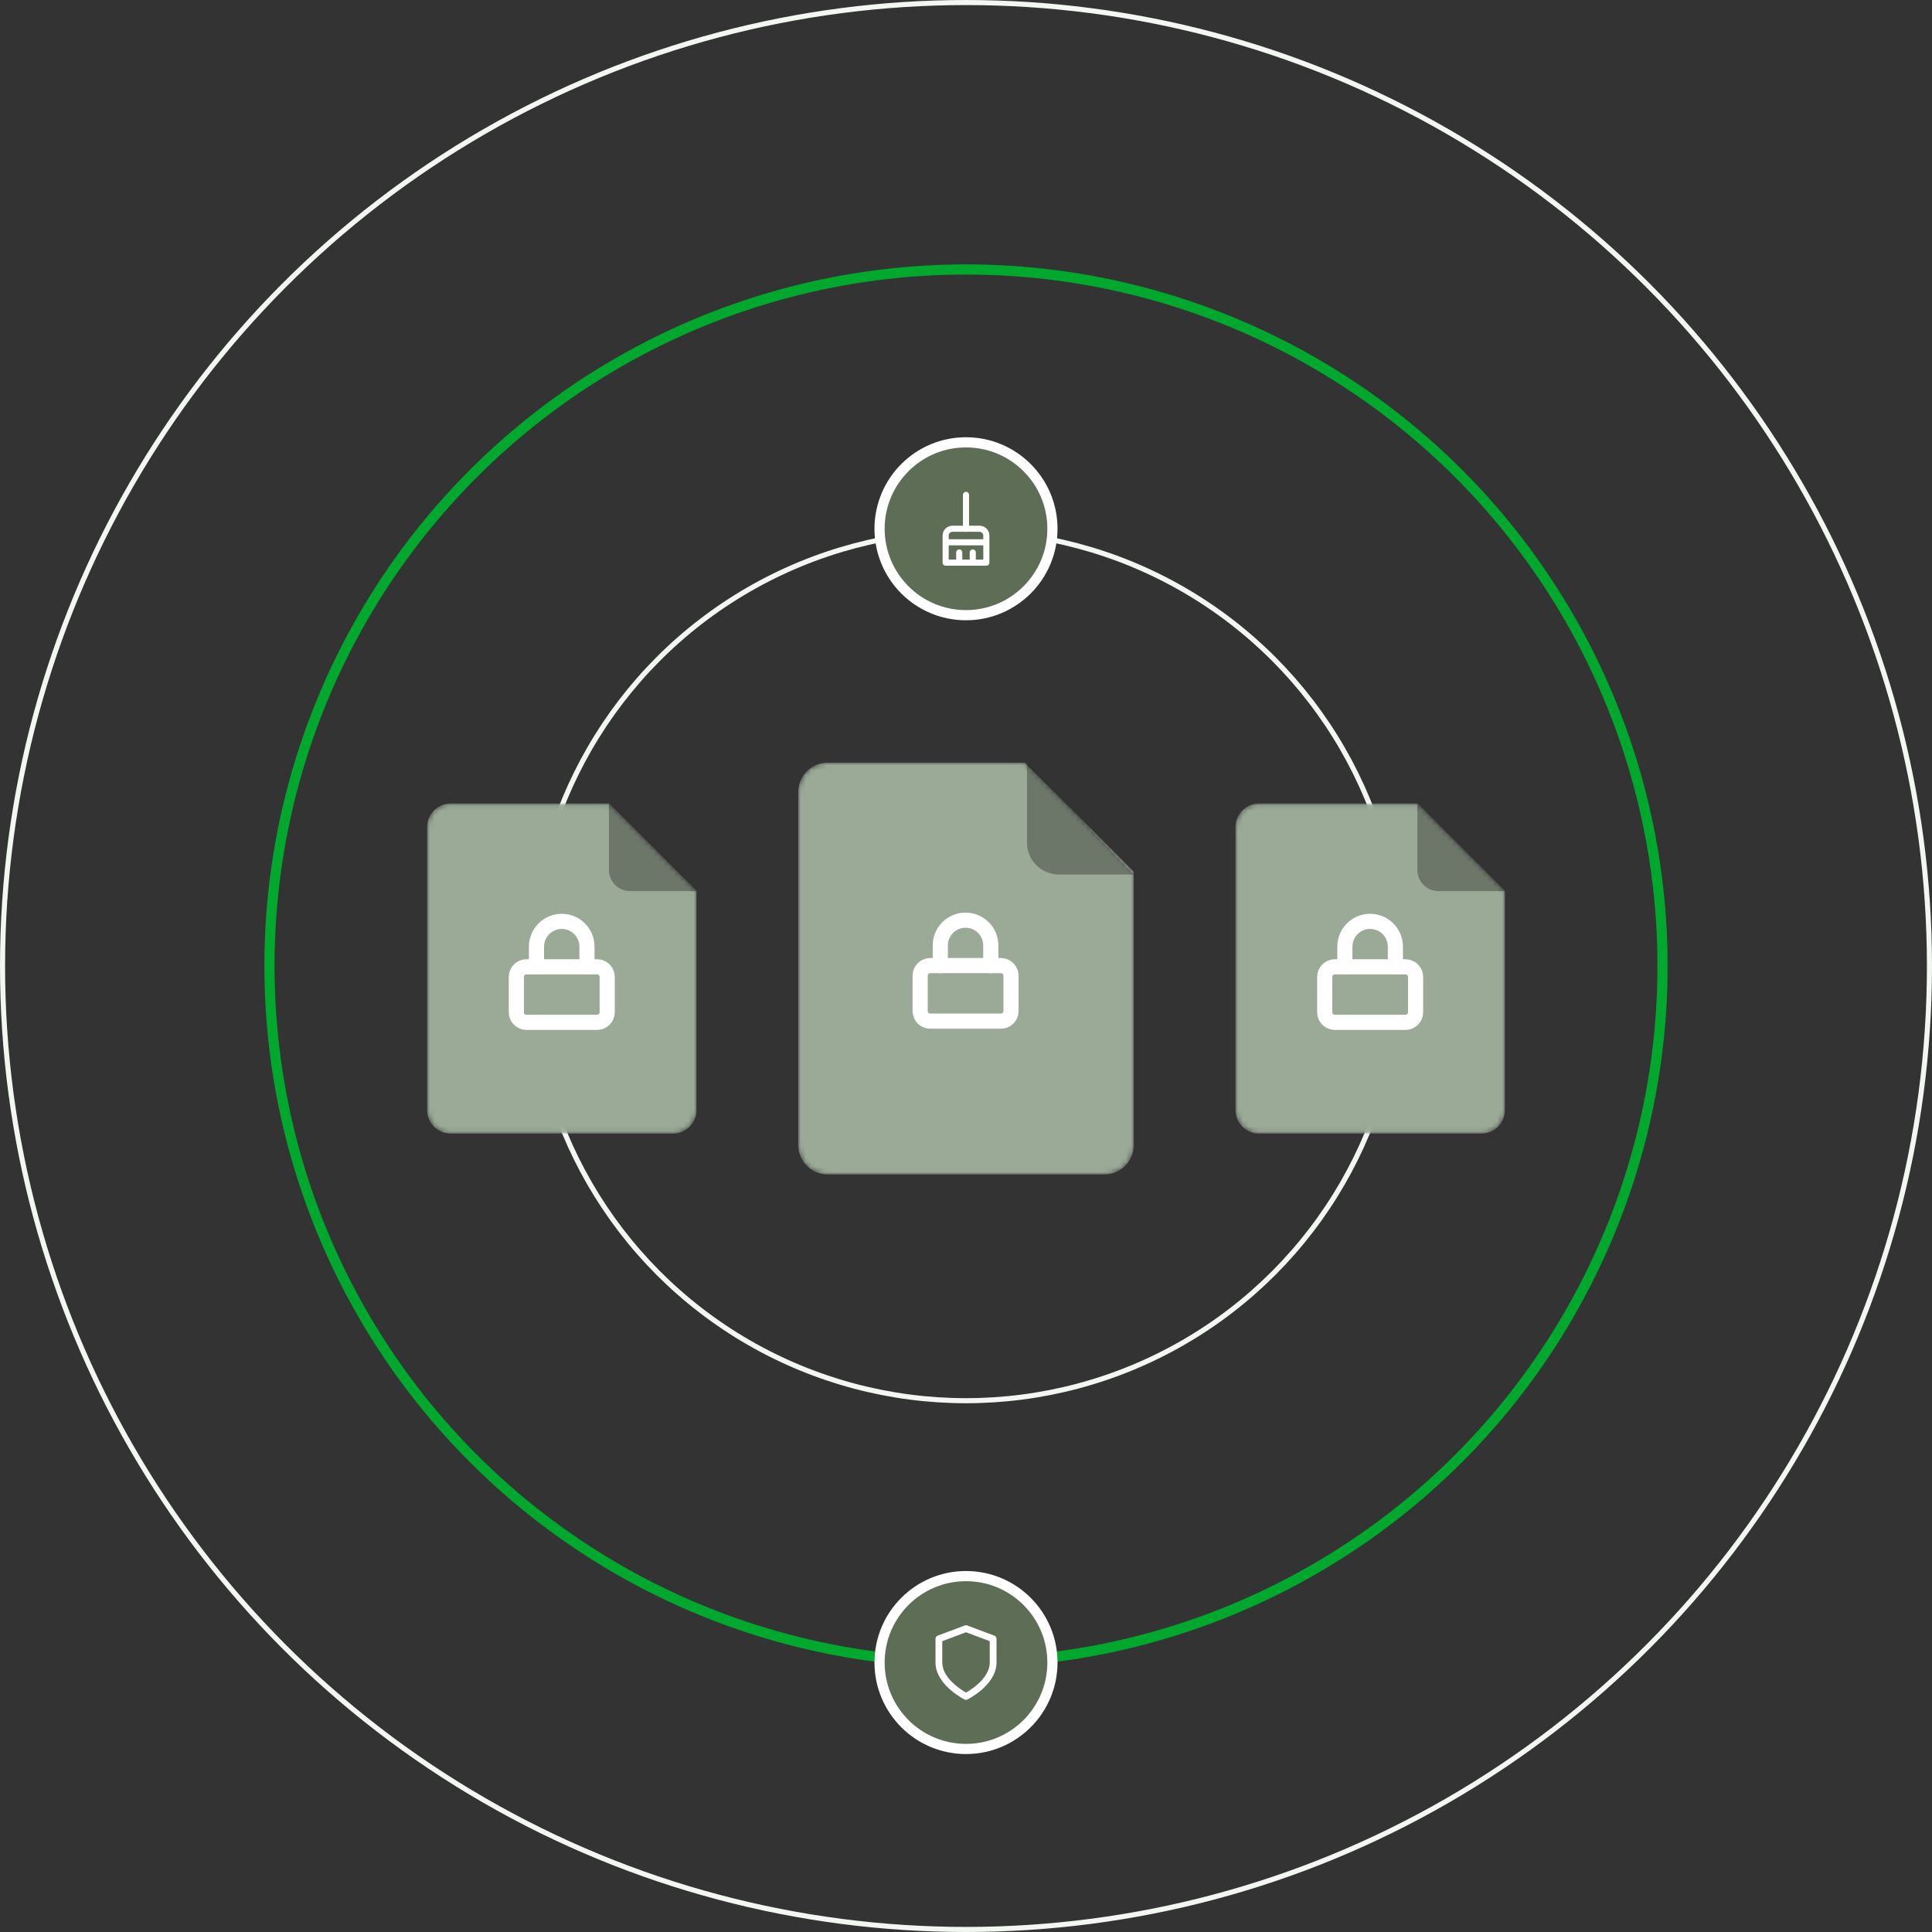 <svg width="380" height="380" viewBox="0 0 380 380" fill="none" xmlns="http://www.w3.org/2000/svg">
<rect x="0" y="0" width="380" height="380" fill="#333333" stroke="none"/>
<circle cx="190" cy="190" r="137" stroke="#00A82D" stroke-width="2"/>
<circle cx="190" cy="190" r="189.5" stroke="#F2F7F2"/>
<circle cx="190" cy="190" r="85.5" stroke="#F2F7F2"/>
<mask id="mask0_5242_38858" style="mask-type:alpha" maskUnits="userSpaceOnUse" x="84" y="158" width="53" height="65">
<path d="M132.366 222.962H88.634C86.075 222.962 84 220.887 84 218.328L84 162.671C84 160.112 86.075 158.037 88.634 158.037H119.811L137 175.226V218.328C137 220.887 134.925 222.962 132.366 222.962Z" fill="url(#paint0_linear_5242_38858)"/>
</mask>
<g mask="url(#mask0_5242_38858)">
<path d="M132.366 222.962H88.634C86.075 222.962 84 220.887 84 218.328L84 162.671C84 160.112 86.075 158.037 88.635 158.037H119.811L137 175.226L137 218.328C137 220.887 134.925 222.962 132.366 222.962Z" fill="#9AAA97"/>
<path d="M136.998 175.262H123.91C121.625 175.262 119.773 173.41 119.773 171.126V158.037L136.998 175.262Z" fill="black" fill-opacity="0.3"/>
</g>
<g clip-path="url(#clip0_5242_38858)">
<path d="M117.443 190.158H103.541C102.444 190.158 101.555 191.047 101.555 192.144V199.095C101.555 200.192 102.444 201.081 103.541 201.081H117.443C118.54 201.081 119.429 200.192 119.429 199.095V192.144C119.429 191.047 118.54 190.158 117.443 190.158Z" stroke="white" stroke-width="2.979" stroke-linecap="round" stroke-linejoin="round"/>
<path d="M105.52 190.158V186.186C105.52 184.869 106.043 183.606 106.974 182.675C107.905 181.744 109.168 181.221 110.485 181.221C111.801 181.221 113.064 181.744 113.995 182.675C114.927 183.606 115.45 184.869 115.45 186.186V190.158" stroke="white" stroke-width="2.979" stroke-linecap="round" stroke-linejoin="round"/>
</g>
<mask id="mask1_5242_38858" style="mask-type:alpha" maskUnits="userSpaceOnUse" x="157" y="150" width="66" height="81">
<path d="M217.229 231H162.771C159.584 231 157 228.411 157 225.218L157 155.782C157 152.589 159.584 150 162.771 150H201.595L223 171.445V225.218C223 228.411 220.416 231 217.229 231Z" fill="url(#paint1_linear_5242_38858)"/>
</mask>
<g mask="url(#mask1_5242_38858)">
<path d="M217.229 231H162.771C159.584 231 157 228.411 157 225.218L157 155.782C157 152.589 159.584 150 162.771 150H201.595L223 171.445L223 225.218C223 228.411 220.416 231 217.229 231Z" fill="#9AAA97"/>
<path d="M223 172H208.243C204.795 172 202 169.205 202 165.757V150L223 172Z" fill="black" fill-opacity="0.3"/>
<g clip-path="url(#clip1_5242_38858)">
<path d="M196.869 189.922H182.967C181.87 189.922 180.98 190.811 180.98 191.908V198.859C180.98 199.956 181.87 200.845 182.967 200.845H196.869C197.966 200.845 198.855 199.956 198.855 198.859V191.908C198.855 190.811 197.966 189.922 196.869 189.922Z" stroke="white" stroke-width="2.979" stroke-linecap="round" stroke-linejoin="round"/>
<path d="M184.945 189.922V185.949C184.945 184.633 185.468 183.37 186.4 182.439C187.331 181.507 188.594 180.984 189.91 180.984C191.227 180.984 192.49 181.507 193.421 182.439C194.352 183.37 194.875 184.633 194.875 185.949V189.922" stroke="white" stroke-width="2.979" stroke-linecap="round" stroke-linejoin="round"/>
</g>
</g>
<mask id="mask2_5242_38858" style="mask-type:alpha" maskUnits="userSpaceOnUse" x="243" y="158" width="53" height="65">
<path d="M291.366 222.962H247.634C245.075 222.962 243 220.887 243 218.328L243 162.671C243 160.112 245.075 158.037 247.634 158.037H278.811L296 175.226V218.328C296 220.887 293.925 222.962 291.366 222.962Z" fill="url(#paint2_linear_5242_38858)"/>
</mask>
<g mask="url(#mask2_5242_38858)">
<path d="M291.366 222.962H247.634C245.075 222.962 243 220.887 243 218.328L243 162.671C243 160.112 245.075 158.037 247.635 158.037H278.811L296 175.226L296 218.328C296 220.887 293.925 222.962 291.366 222.962Z" fill="#9AAA97"/>
<path d="M295.998 175.262H282.91C280.625 175.262 278.773 173.41 278.773 171.126V158.037L295.998 175.262Z" fill="black" fill-opacity="0.3"/>
</g>
<g clip-path="url(#clip2_5242_38858)">
<path d="M276.443 190.158H262.541C261.444 190.158 260.555 191.047 260.555 192.144V199.095C260.555 200.192 261.444 201.081 262.541 201.081H276.443C277.54 201.081 278.429 200.192 278.429 199.095V192.144C278.429 191.047 277.54 190.158 276.443 190.158Z" stroke="white" stroke-width="2.979" stroke-linecap="round" stroke-linejoin="round"/>
<path d="M264.52 190.158V186.186C264.52 184.869 265.043 183.606 265.974 182.675C266.905 181.744 268.168 181.221 269.485 181.221C270.801 181.221 272.064 181.744 272.995 182.675C273.927 183.606 274.45 184.869 274.45 186.186V190.158" stroke="white" stroke-width="2.979" stroke-linecap="round" stroke-linejoin="round"/>
</g>
<circle cx="190" cy="104" r="17" fill="#5E6D55" stroke="white" stroke-width="2"/>
<path d="M186 105.333C186 104.597 186.597 104 187.333 104H192.667C193.403 104 194 104.597 194 105.333V110.667H186V105.333Z" stroke="white" stroke-width="1.2" stroke-linecap="round" stroke-linejoin="round"/>
<path d="M188.668 110.666L188.668 108.666" stroke="white" stroke-width="1.2" stroke-linecap="round" stroke-linejoin="round"/>
<path d="M190 104.001L190 97.334" stroke="white" stroke-width="1.2" stroke-linecap="round" stroke-linejoin="round"/>
<path d="M193.335 106.666L186.668 106.666" stroke="white" stroke-width="1.2" stroke-linecap="round" stroke-linejoin="round"/>
<path d="M191.332 110.666L191.332 108.666" stroke="white" stroke-width="1.2" stroke-linecap="round" stroke-linejoin="round"/>
<circle cx="190" cy="327" r="17" fill="#5E6D55" stroke="white" stroke-width="2"/>
<path d="M190.001 333.667C190.001 333.667 195.335 331.001 195.335 327.001V322.334L190.001 320.334L184.668 322.334V327.001C184.668 331.001 190.001 333.667 190.001 333.667Z" stroke="white" stroke-width="1.333" stroke-linecap="round" stroke-linejoin="round"/>
<defs>
<linearGradient id="paint0_linear_5242_38858" x1="112.649" y1="158.037" x2="112.649" y2="222.918" gradientUnits="userSpaceOnUse">
<stop stop-color="#FF7979"/>
<stop offset="1" stop-color="#E85555"/>
</linearGradient>
<linearGradient id="paint1_linear_5242_38858" x1="192.676" y1="150" x2="192.676" y2="230.945" gradientUnits="userSpaceOnUse">
<stop stop-color="#FF7979"/>
<stop offset="1" stop-color="#E85555"/>
</linearGradient>
<linearGradient id="paint2_linear_5242_38858" x1="271.649" y1="158.037" x2="271.649" y2="222.918" gradientUnits="userSpaceOnUse">
<stop stop-color="#FF7979"/>
<stop offset="1" stop-color="#E85555"/>
</linearGradient>
<clipPath id="clip0_5242_38858">
<rect width="23.832" height="23.832" fill="white" transform="translate(98.574 179.236)"/>
</clipPath>
<clipPath id="clip1_5242_38858">
<rect width="23.832" height="23.832" fill="white" transform="translate(178 179)"/>
</clipPath>
<clipPath id="clip2_5242_38858">
<rect width="23.832" height="23.832" fill="white" transform="translate(257.574 179.236)"/>
</clipPath>
</defs>
</svg>
